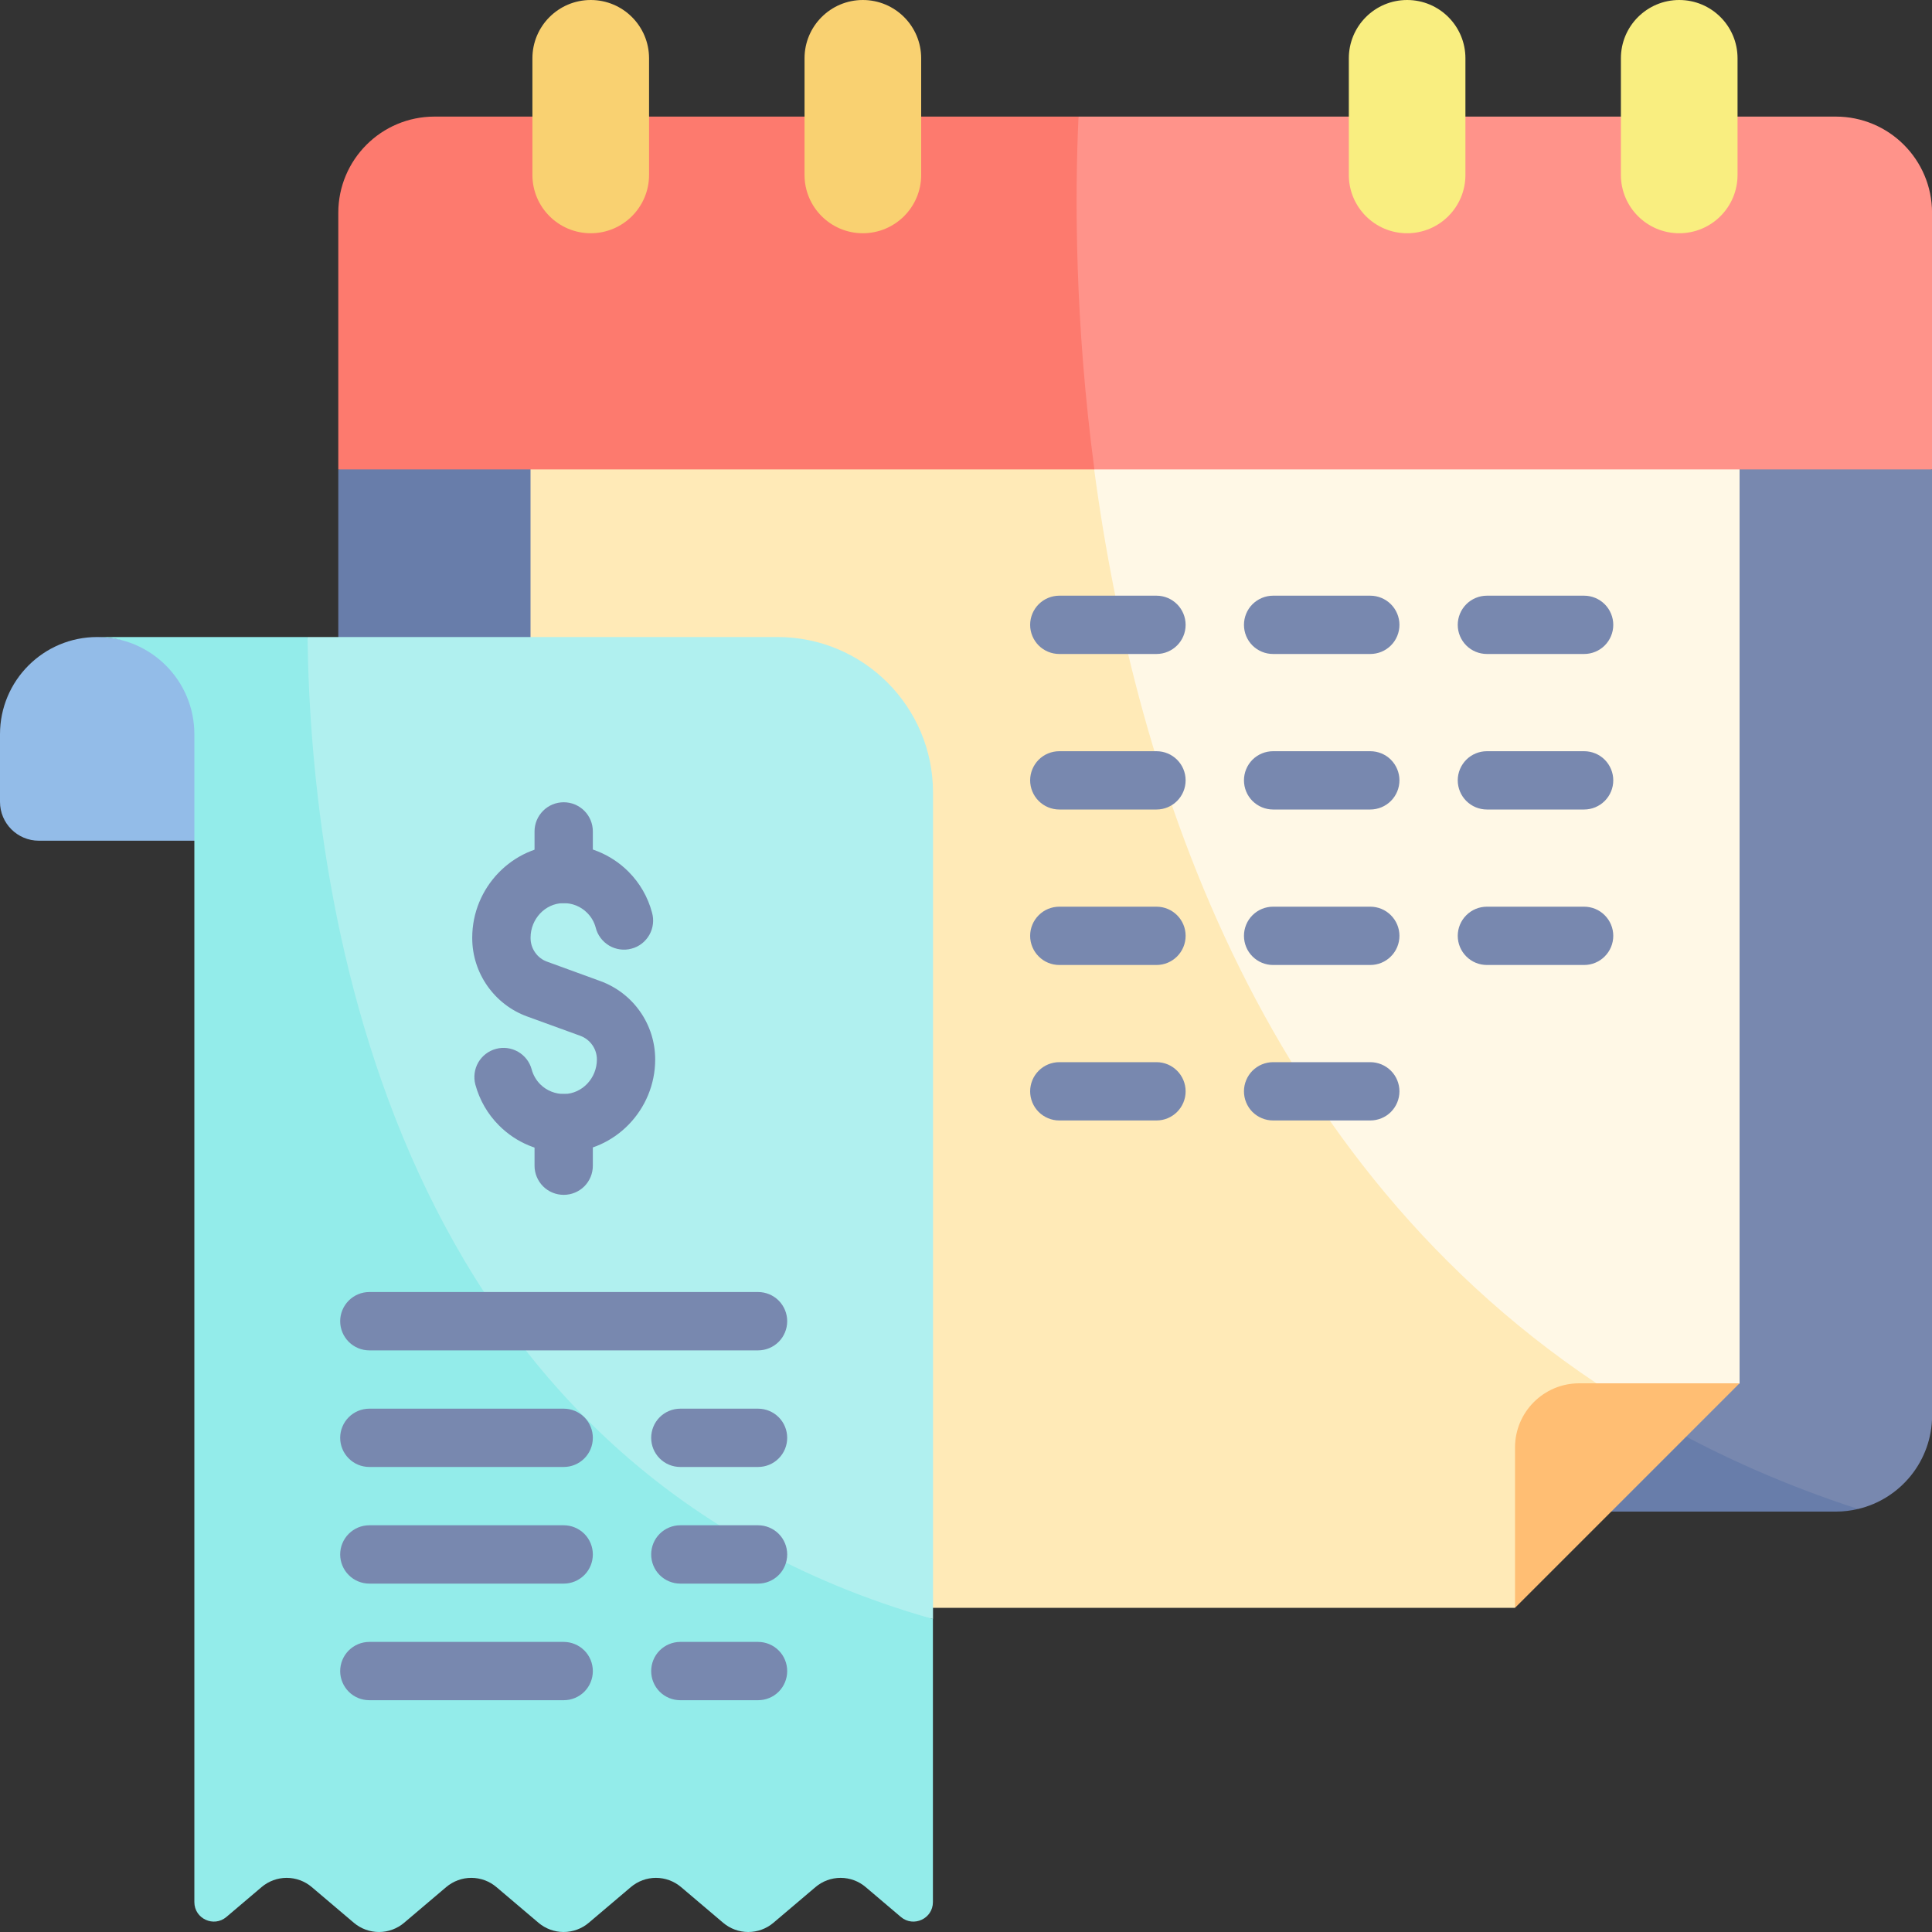 <svg width="40" height="40" viewBox="0 0 40 40" fill="none" xmlns="http://www.w3.org/2000/svg">
<rect x="0" y="0" width="40" height="40" fill="#333333" stroke="none"/>
<path d="M40.002 9.717V29.304C40.002 30.245 39.348 31.035 38.469 31.242C22.497 28.436 17.276 17.755 22.514 8.494C28.341 8.442 34.171 8.85 40.002 9.717Z" fill="#7888AF"/>
<path d="M38.469 31.242C38.322 31.277 38.168 31.296 38.01 31.296H8.996C7.896 31.296 7.004 30.404 7.004 29.304V9.717C12.172 8.948 17.343 8.54 22.514 8.494C23.309 16.226 26.629 27.389 38.469 31.242Z" fill="#687DAA"/>
<path d="M36.016 9.054V28.641C36.016 28.641 31.518 31.296 30.274 29.628C20.73 25.962 20.434 16.729 22.572 9.054H36.016Z" fill="#FFF8E6"/>
<path d="M33.055 28.641L31.367 33.288H12.976C11.876 33.288 10.984 32.396 10.984 31.296V9.054H22.571C23.309 15.39 25.769 23.774 33.055 28.641Z" fill="#FFEAB7"/>
<path d="M36.015 28.64L31.367 33.288V29.968C31.367 29.235 31.962 28.64 32.695 28.64H36.015Z" fill="#FFBE73"/>
<path d="M40.001 4.406V9.718H22.657C19.86 7.519 19.94 4.865 22.329 2.414H38.009C39.109 2.414 40.001 3.306 40.001 4.406Z" fill="#FF938A"/>
<path d="M22.658 9.718H7.004V4.406C7.004 3.306 7.896 2.414 8.996 2.414H22.33C22.251 4.059 22.254 6.684 22.658 9.718Z" fill="#FD7A6E"/>
<path d="M35.974 3.622V1.207C35.974 0.54 35.434 0 34.767 0C34.1 0 33.559 0.54 33.559 1.207V3.622C33.559 4.288 34.1 4.829 34.767 4.829C35.434 4.829 35.974 4.288 35.974 3.622ZM30.34 3.622V1.207C30.34 0.54 29.8 0 29.133 0C28.466 0 27.926 0.54 27.926 1.207V3.622C27.926 4.288 28.466 4.829 29.133 4.829C29.8 4.829 30.34 4.288 30.34 3.622Z" fill="#F9EE80"/>
<path d="M19.072 3.622V1.207C19.072 0.54 18.531 0 17.864 0C17.198 0 16.657 0.54 16.657 1.207V3.622C16.657 4.288 17.198 4.829 17.864 4.829C18.531 4.829 19.072 4.288 19.072 3.622ZM13.438 3.622V1.207C13.438 0.54 12.897 0 12.231 0C11.564 0 11.023 0.54 11.023 1.207V3.622C11.023 4.288 11.564 4.829 12.231 4.829C12.897 4.829 13.438 4.288 13.438 3.622Z" fill="#F9D171"/>
<path d="M32.797 16.76H30.785C30.625 16.76 30.471 16.696 30.358 16.583C30.245 16.47 30.181 16.316 30.181 16.156C30.181 15.996 30.245 15.843 30.358 15.729C30.471 15.616 30.625 15.553 30.785 15.553H32.797C32.957 15.553 33.111 15.616 33.224 15.729C33.337 15.843 33.401 15.996 33.401 16.156C33.401 16.316 33.337 16.47 33.224 16.583C33.111 16.696 32.957 16.76 32.797 16.76ZM28.37 16.76H26.358C26.198 16.76 26.045 16.696 25.931 16.583C25.818 16.47 25.755 16.316 25.755 16.156C25.755 15.996 25.818 15.843 25.931 15.729C26.045 15.616 26.198 15.553 26.358 15.553H28.37C28.53 15.553 28.684 15.616 28.797 15.729C28.91 15.843 28.974 15.996 28.974 16.156C28.974 16.316 28.91 16.47 28.797 16.583C28.684 16.696 28.53 16.76 28.37 16.76ZM32.797 19.979H30.785C30.625 19.979 30.471 19.916 30.358 19.802C30.245 19.689 30.181 19.536 30.181 19.375C30.181 19.215 30.245 19.062 30.358 18.949C30.471 18.835 30.625 18.772 30.785 18.772H32.797C32.957 18.772 33.111 18.835 33.224 18.949C33.337 19.062 33.401 19.215 33.401 19.375C33.401 19.536 33.337 19.689 33.224 19.802C33.111 19.916 32.957 19.979 32.797 19.979ZM28.37 19.979H26.358C26.198 19.979 26.045 19.916 25.931 19.802C25.818 19.689 25.755 19.536 25.755 19.375C25.755 19.215 25.818 19.062 25.931 18.949C26.045 18.835 26.198 18.772 26.358 18.772H28.37C28.53 18.772 28.684 18.835 28.797 18.949C28.91 19.062 28.974 19.215 28.974 19.375C28.974 19.536 28.91 19.689 28.797 19.802C28.684 19.916 28.53 19.979 28.37 19.979ZM23.944 16.76H21.932C21.772 16.76 21.618 16.696 21.505 16.583C21.392 16.47 21.328 16.316 21.328 16.156C21.328 15.996 21.392 15.843 21.505 15.729C21.618 15.616 21.772 15.553 21.932 15.553H23.944C24.277 15.553 24.547 15.823 24.547 16.156C24.547 16.489 24.277 16.76 23.944 16.76ZM23.944 19.979H21.932C21.772 19.979 21.618 19.916 21.505 19.802C21.392 19.689 21.328 19.536 21.328 19.375C21.328 19.215 21.392 19.062 21.505 18.949C21.618 18.835 21.772 18.772 21.932 18.772H23.944C24.277 18.772 24.547 19.042 24.547 19.375C24.547 19.709 24.277 19.979 23.944 19.979ZM32.797 13.54H30.785C30.625 13.54 30.471 13.477 30.358 13.364C30.245 13.251 30.181 13.097 30.181 12.937C30.181 12.777 30.245 12.623 30.358 12.51C30.471 12.397 30.625 12.333 30.785 12.333H32.797C32.957 12.333 33.111 12.397 33.224 12.51C33.337 12.623 33.401 12.777 33.401 12.937C33.401 13.097 33.337 13.251 33.224 13.364C33.111 13.477 32.957 13.54 32.797 13.54ZM28.37 13.54H26.358C26.198 13.54 26.045 13.477 25.931 13.364C25.818 13.251 25.755 13.097 25.755 12.937C25.755 12.777 25.818 12.623 25.931 12.51C26.045 12.397 26.198 12.333 26.358 12.333H28.37C28.53 12.333 28.684 12.397 28.797 12.51C28.91 12.623 28.974 12.777 28.974 12.937C28.974 13.097 28.91 13.251 28.797 13.364C28.684 13.477 28.53 13.54 28.37 13.54ZM23.944 13.54H21.932C21.772 13.54 21.618 13.477 21.505 13.364C21.392 13.251 21.328 13.097 21.328 12.937C21.328 12.777 21.392 12.623 21.505 12.51C21.618 12.397 21.772 12.333 21.932 12.333H23.944C24.277 12.333 24.547 12.604 24.547 12.937C24.547 13.27 24.277 13.54 23.944 13.54ZM28.37 23.198H26.358C26.279 23.198 26.201 23.183 26.127 23.152C26.054 23.122 25.988 23.078 25.931 23.022C25.875 22.966 25.831 22.899 25.801 22.826C25.77 22.753 25.755 22.674 25.755 22.595C25.755 22.516 25.77 22.437 25.801 22.364C25.831 22.291 25.875 22.224 25.931 22.168C25.988 22.112 26.054 22.067 26.127 22.037C26.201 22.007 26.279 21.991 26.358 21.991H28.37C28.53 21.991 28.684 22.055 28.797 22.168C28.91 22.281 28.974 22.435 28.974 22.595C28.974 22.755 28.91 22.909 28.797 23.022C28.684 23.135 28.53 23.198 28.37 23.198ZM23.944 23.198H21.932C21.852 23.198 21.774 23.183 21.701 23.152C21.628 23.122 21.561 23.078 21.505 23.022C21.449 22.966 21.404 22.899 21.374 22.826C21.344 22.753 21.328 22.674 21.328 22.595C21.328 22.516 21.344 22.437 21.374 22.364C21.404 22.291 21.449 22.224 21.505 22.168C21.561 22.112 21.628 22.067 21.701 22.037C21.774 22.007 21.852 21.991 21.932 21.991H23.944C24.277 21.991 24.547 22.262 24.547 22.595C24.547 22.928 24.277 23.198 23.944 23.198Z" fill="#7888AF"/>
<path d="M2.012 13.189C0.901 13.189 0 14.09 0 15.201V16.601C0 17.046 0.36 17.406 0.805 17.406H4.829V15.201C4.829 14.09 3.123 13.189 2.012 13.189Z" fill="#93BCE8"/>
<path d="M19.317 16.408V33.52C7.647 31.579 4.608 20.674 6.369 13.189H16.098C17.876 13.189 19.317 14.63 19.317 16.408Z" fill="#B0F0EF"/>
<path d="M19.315 33.52V39.381C19.315 39.724 18.914 39.91 18.652 39.689L17.924 39.071C17.779 38.947 17.595 38.879 17.404 38.879C17.213 38.879 17.028 38.947 16.883 39.071L16.013 39.809C15.868 39.932 15.683 40 15.492 40C15.302 40 15.117 39.932 14.972 39.809L14.102 39.071C13.956 38.947 13.772 38.879 13.581 38.879C13.39 38.879 13.206 38.947 13.06 39.071L12.19 39.809C12.045 39.932 11.86 40 11.669 40C11.479 40 11.294 39.932 11.149 39.809L10.279 39.071C10.133 38.947 9.949 38.879 9.758 38.879C9.567 38.879 9.383 38.947 9.237 39.071L8.367 39.809C8.222 39.932 8.037 40 7.847 40C7.656 40 7.471 39.932 7.326 39.809L6.456 39.071C6.311 38.947 6.126 38.879 5.935 38.879C5.745 38.879 5.56 38.947 5.415 39.071L4.687 39.689C4.425 39.91 4.024 39.724 4.024 39.381V15.201C4.024 14.089 3.123 13.189 2.012 13.189H6.367C6.437 18.792 8.088 30.341 19.315 33.52Z" fill="#93ECEA"/>
<path d="M15.695 30.372H14.085C13.925 30.372 13.771 30.309 13.658 30.195C13.545 30.082 13.482 29.929 13.482 29.769C13.482 29.609 13.545 29.455 13.658 29.342C13.771 29.229 13.925 29.165 14.085 29.165H15.695C15.855 29.165 16.009 29.229 16.122 29.342C16.235 29.455 16.298 29.609 16.298 29.769C16.298 29.929 16.235 30.082 16.122 30.195C16.009 30.309 15.855 30.372 15.695 30.372ZM11.671 30.372H7.647C7.486 30.372 7.333 30.309 7.22 30.195C7.107 30.082 7.043 29.929 7.043 29.769C7.043 29.609 7.107 29.455 7.22 29.342C7.333 29.229 7.486 29.165 7.647 29.165H11.671C11.831 29.165 11.984 29.229 12.098 29.342C12.211 29.455 12.274 29.609 12.274 29.769C12.274 29.929 12.211 30.082 12.098 30.195C11.984 30.309 11.831 30.372 11.671 30.372ZM15.695 27.958H7.647C7.486 27.958 7.333 27.894 7.22 27.781C7.107 27.668 7.043 27.514 7.043 27.354C7.043 27.194 7.107 27.041 7.22 26.927C7.333 26.814 7.486 26.75 7.647 26.75H15.695C15.855 26.75 16.009 26.814 16.122 26.927C16.235 27.041 16.298 27.194 16.298 27.354C16.298 27.514 16.235 27.668 16.122 27.781C16.009 27.894 15.855 27.958 15.695 27.958ZM15.695 32.787H14.085C13.925 32.787 13.771 32.723 13.658 32.61C13.545 32.497 13.482 32.343 13.482 32.183C13.482 32.023 13.545 31.869 13.658 31.756C13.771 31.643 13.925 31.579 14.085 31.579H15.695C15.855 31.579 16.009 31.643 16.122 31.756C16.235 31.869 16.298 32.023 16.298 32.183C16.298 32.343 16.235 32.497 16.122 32.61C16.009 32.723 15.855 32.787 15.695 32.787ZM11.671 32.787H7.647C7.486 32.787 7.333 32.723 7.22 32.61C7.107 32.497 7.043 32.343 7.043 32.183C7.043 32.023 7.107 31.869 7.22 31.756C7.333 31.643 7.486 31.579 7.647 31.579H11.671C11.831 31.579 11.984 31.643 12.098 31.756C12.211 31.869 12.274 32.023 12.274 32.183C12.274 32.343 12.211 32.497 12.098 32.61C11.984 32.723 11.831 32.787 11.671 32.787ZM15.695 35.201H14.085C13.925 35.201 13.771 35.138 13.658 35.025C13.545 34.911 13.482 34.758 13.482 34.598C13.482 34.438 13.545 34.284 13.658 34.171C13.771 34.058 13.925 33.994 14.085 33.994H15.695C15.855 33.994 16.009 34.058 16.122 34.171C16.235 34.284 16.298 34.438 16.298 34.598C16.298 34.758 16.235 34.911 16.122 35.025C16.009 35.138 15.855 35.201 15.695 35.201ZM11.671 35.201H7.647C7.486 35.201 7.333 35.138 7.22 35.025C7.107 34.911 7.043 34.758 7.043 34.598C7.043 34.438 7.107 34.284 7.22 34.171C7.333 34.058 7.486 33.994 7.647 33.994H11.671C11.831 33.994 11.984 34.058 12.098 34.171C12.211 34.284 12.274 34.438 12.274 34.598C12.274 34.758 12.211 34.911 12.098 35.025C11.984 35.138 11.831 35.201 11.671 35.201ZM11.671 24.738C11.511 24.738 11.357 24.675 11.244 24.562C11.131 24.448 11.067 24.295 11.067 24.135V23.254C11.067 23.093 11.131 22.94 11.244 22.827C11.357 22.714 11.511 22.65 11.671 22.65C11.831 22.65 11.984 22.714 12.098 22.827C12.211 22.94 12.274 23.093 12.274 23.254V24.135C12.274 24.295 12.211 24.448 12.098 24.562C11.984 24.675 11.831 24.738 11.671 24.738ZM11.671 18.698C11.511 18.698 11.357 18.634 11.244 18.521C11.131 18.408 11.067 18.255 11.067 18.094V17.213C11.067 17.053 11.131 16.9 11.244 16.787C11.357 16.673 11.511 16.61 11.671 16.61C11.831 16.61 11.984 16.673 12.098 16.787C12.211 16.9 12.274 17.053 12.274 17.213V18.094C12.274 18.255 12.211 18.408 12.098 18.521C11.984 18.634 11.831 18.698 11.671 18.698Z" fill="#7888AF"/>
<path d="M11.67 23.857C11.164 23.857 10.691 23.661 10.332 23.302C10.097 23.068 9.929 22.776 9.842 22.456C9.801 22.301 9.822 22.136 9.902 21.997C9.982 21.859 10.114 21.757 10.269 21.716C10.423 21.674 10.588 21.696 10.727 21.776C10.865 21.856 10.967 21.987 11.008 22.142C11.039 22.258 11.101 22.364 11.185 22.449C11.319 22.582 11.498 22.652 11.685 22.65C12.056 22.642 12.358 22.322 12.358 21.935C12.358 21.828 12.325 21.723 12.263 21.636C12.202 21.549 12.115 21.482 12.014 21.445L10.914 21.045C10.234 20.798 9.777 20.146 9.777 19.423V19.413C9.777 18.374 10.61 17.512 11.633 17.491C12.145 17.477 12.648 17.683 13.01 18.045C13.245 18.28 13.414 18.572 13.499 18.893C13.521 18.97 13.528 19.051 13.518 19.13C13.509 19.21 13.483 19.287 13.444 19.356C13.404 19.426 13.351 19.487 13.288 19.536C13.224 19.585 13.152 19.621 13.074 19.641C12.997 19.662 12.916 19.667 12.837 19.656C12.758 19.645 12.681 19.619 12.612 19.578C12.543 19.537 12.483 19.483 12.435 19.419C12.387 19.355 12.352 19.282 12.333 19.204C12.302 19.088 12.241 18.983 12.156 18.899C12.091 18.833 12.013 18.782 11.927 18.747C11.841 18.713 11.749 18.696 11.657 18.698C11.286 18.706 10.985 19.026 10.985 19.413V19.423C10.985 19.529 11.018 19.633 11.079 19.72C11.14 19.808 11.226 19.874 11.326 19.91L12.429 20.312C12.761 20.433 13.049 20.653 13.252 20.943C13.456 21.233 13.565 21.58 13.565 21.935C13.565 22.974 12.733 23.836 11.71 23.857C11.696 23.857 11.683 23.857 11.67 23.857Z" fill="#7888AF"/>
</svg>

